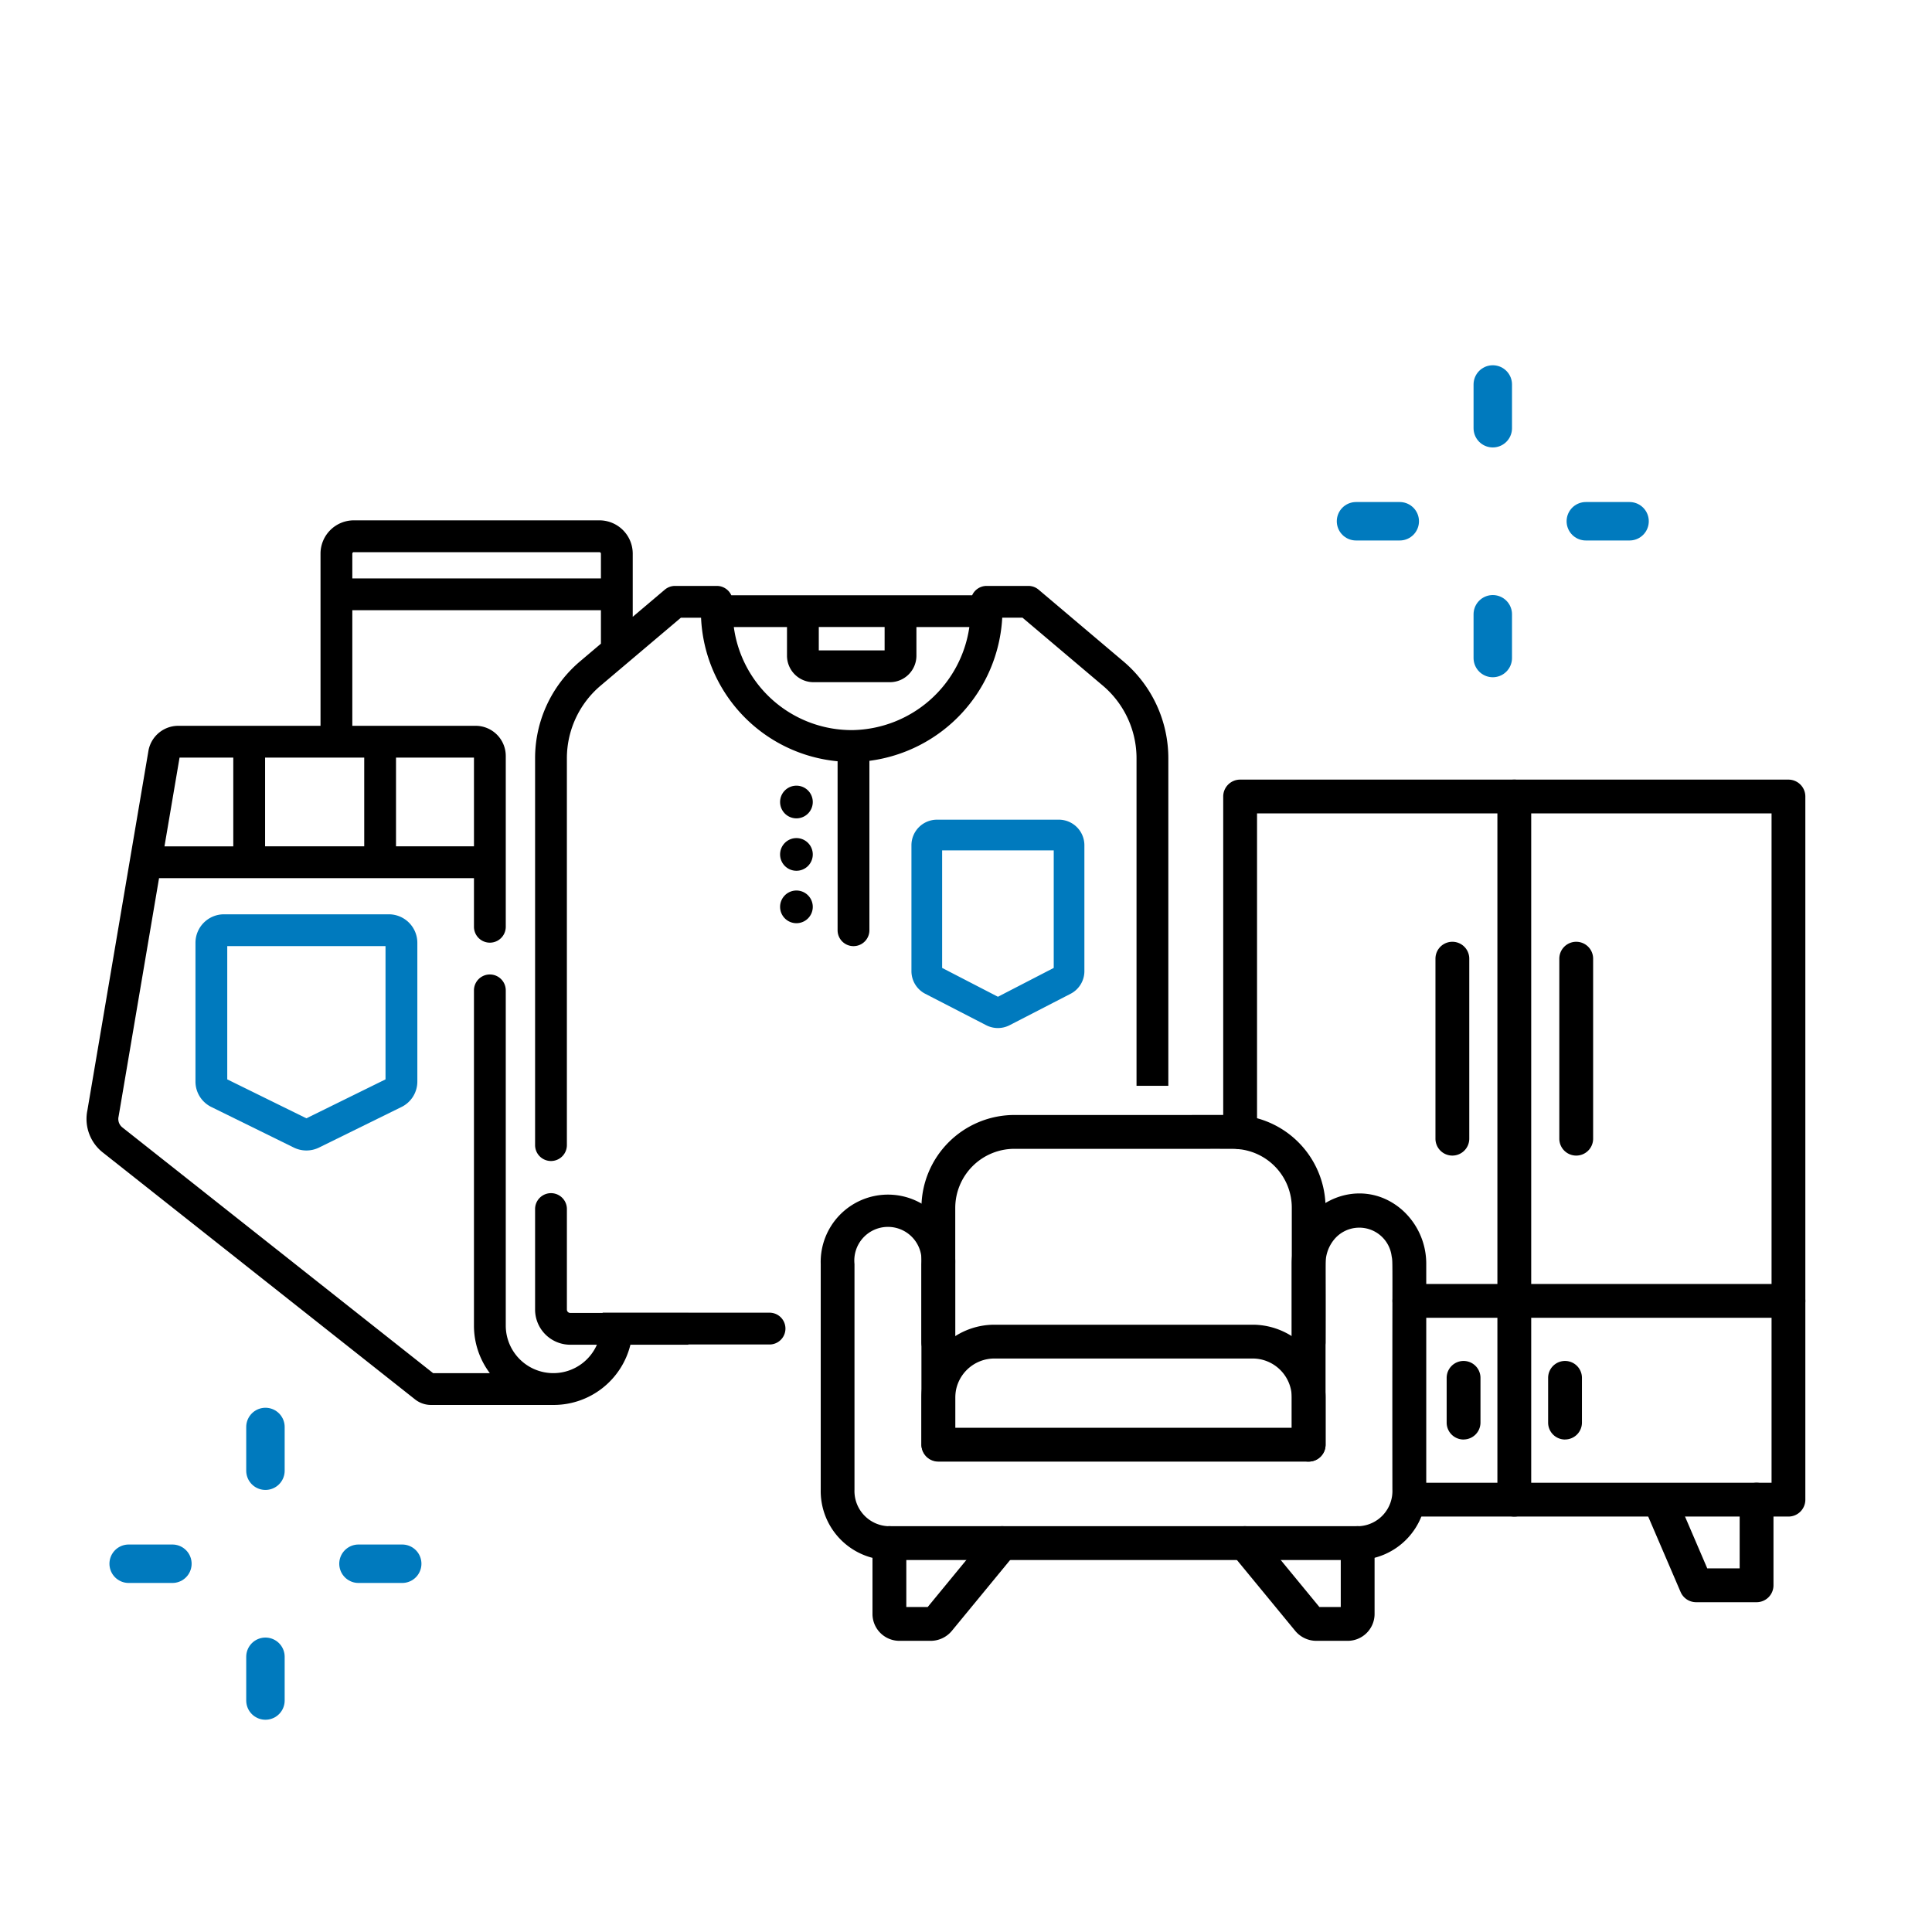 <svg xmlns="http://www.w3.org/2000/svg" xmlns:xlink="http://www.w3.org/1999/xlink" width="201" height="201" viewBox="0 0 201 201">
  <defs>
    <clipPath id="clip-path">
      <rect id="長方形_1642" data-name="長方形 1642" width="20.224" height="6.594" transform="translate(53.698 96.469)" fill="none"/>
    </clipPath>
  </defs>
  <g id="nylon-about-04" transform="translate(-3522 22137)">
    <rect id="長方形_1629" data-name="長方形 1629" width="201" height="201" transform="translate(3522 -22137)" fill="#fff"/>
    <line id="線_365" data-name="線 365" y2="4.55" transform="translate(3677.305 -22073.092)" fill="none" stroke="#007abe" stroke-linecap="round" stroke-linejoin="round" stroke-width="4"/>
    <line id="線_366" data-name="線 366" y2="4.55" transform="translate(3677.305 -22097)" fill="none" stroke="#007abe" stroke-linecap="round" stroke-linejoin="round" stroke-width="4"/>
    <line id="線_367" data-name="線 367" x2="4.55" transform="translate(3686.985 -22082.77)" fill="none" stroke="#007abe" stroke-linecap="round" stroke-linejoin="round" stroke-width="4"/>
    <line id="線_368" data-name="線 368" x2="4.55" transform="translate(3663.076 -22082.77)" fill="none" stroke="#007abe" stroke-linecap="round" stroke-linejoin="round" stroke-width="4"/>
    <line id="線_369" data-name="線 369" y2="4.55" transform="translate(3549.616 -21964.633)" fill="none" stroke="#007abe" stroke-linecap="round" stroke-linejoin="round" stroke-width="4"/>
    <line id="線_370" data-name="線 370" y2="4.55" transform="translate(3549.616 -21988.541)" fill="none" stroke="#007abe" stroke-linecap="round" stroke-linejoin="round" stroke-width="4"/>
    <line id="線_371" data-name="線 371" x2="4.55" transform="translate(3559.295 -21974.313)" fill="none" stroke="#007abe" stroke-linecap="round" stroke-linejoin="round" stroke-width="4"/>
    <line id="線_372" data-name="線 372" x2="4.55" transform="translate(3535.386 -21974.313)" fill="none" stroke="#007abe" stroke-linecap="round" stroke-linejoin="round" stroke-width="4"/>
    <path id="パス_4068" data-name="パス 4068" d="M101.161,47.277H88.483a2.662,2.662,0,0,0-2.659,2.66V63.029a2.649,2.649,0,0,0,1.441,2.364L93.6,68.66a2.664,2.664,0,0,0,2.437,0l6.339-3.267a2.65,2.65,0,0,0,1.441-2.364V49.937A2.662,2.662,0,0,0,101.161,47.277ZM100.627,62.7,94.822,65.7,89.017,62.7V50.47h11.61Z" transform="translate(3531 -22099)" fill="#007abe"/>
    <path id="パス_4069" data-name="パス 4069" d="M31.453,57.122H14.3a2.968,2.968,0,0,0-2.964,2.964V74.51a2.946,2.946,0,0,0,1.655,2.66l8.579,4.221a2.979,2.979,0,0,0,2.616,0l8.578-4.22a2.946,2.946,0,0,0,1.655-2.66V60.086A2.968,2.968,0,0,0,31.453,57.122Zm-.345,17.173-8.232,4.051-8.233-4.051V60.431H31.108ZM31.3,74.2h0Z" transform="translate(3531 -22099)" fill="#007abe"/>
    <path id="パス_4070" data-name="パス 4070" d="M107.865,30.8l-8.81-7.452a1.65,1.65,0,0,0-1.068-.391H93.641a1.653,1.653,0,0,0-1.5.97H67.083a1.654,1.654,0,0,0-1.506-.97H61.232a1.655,1.655,0,0,0-1.069.391l-3.335,2.822V19.6a3.469,3.469,0,0,0-3.465-3.465H27.811A3.468,3.468,0,0,0,24.346,19.6V37.511H9.534a3.156,3.156,0,0,0-3.067,2.473c-.005.024-.01.049-.014.073L.091,77.521a4.438,4.438,0,0,0,1.66,4.423L34.207,107.61l.034.026a2.68,2.68,0,0,0,1.6.531H48.569a8.228,8.228,0,0,0,8.018-6.265h8.257a8.584,8.584,0,0,0,7.107,3.773h2.41a8.584,8.584,0,0,0,7.106-3.773h4.278a8.586,8.586,0,0,0,7.107,3.773h2.41a8.586,8.586,0,0,0,7.107-3.773h6.526a3.66,3.66,0,0,0,3.655-3.655V40.9A13.2,13.2,0,0,0,107.865,30.8ZM79.774,37.956a12.376,12.376,0,0,1-12.43-10.722h5.533v2.984a2.758,2.758,0,0,0,2.754,2.755h7.956a2.758,2.758,0,0,0,2.755-2.755V27.234h5.507A12.5,12.5,0,0,1,79.774,37.956m3.259-8.292H76.185V27.233h6.848ZM27.811,19.446H53.362a.157.157,0,0,1,.157.157v2.571H27.654V19.6a.157.157,0,0,1,.157-.157m12.5,30.607H32.2V40.819H40.31Zm-11.417,0H18.579V40.819H28.893ZM9.68,40.819h5.59v9.234H8.111ZM82.812,98.593a8.578,8.578,0,0,0,.135-1.505v-.325h1.318v.325a8.578,8.578,0,0,0,.134,1.505Zm12.45,3.773h-2.41a5.284,5.284,0,0,1-5.279-5.278V95.664a2.212,2.212,0,0,0-2.209-2.209H81.848a2.212,2.212,0,0,0-2.21,2.209v1.424a5.284,5.284,0,0,1-5.278,5.278H71.95a5.283,5.283,0,0,1-5.278-5.278V92.082a2.1,2.1,0,0,1,2.1-2.1h8.76A2.1,2.1,0,0,1,79.393,91.1a1.654,1.654,0,0,0,1.46.876h5.506a1.656,1.656,0,0,0,1.46-.876,2.1,2.1,0,0,1,1.858-1.117h8.759a2.106,2.106,0,0,1,2.1,2.1v5.006A5.284,5.284,0,0,1,95.262,102.366Zm13.979-4.119a.346.346,0,0,1-.346.346h-5.181a8.578,8.578,0,0,0,.135-1.505V92.082a5.418,5.418,0,0,0-5.412-5.412h-8.76a5.4,5.4,0,0,0-4.2,1.994H81.732a5.4,5.4,0,0,0-4.2-1.994H68.776a5.418,5.418,0,0,0-5.412,5.412v5.006a8.579,8.579,0,0,0,.134,1.505H50.324a.346.346,0,0,1-.346-.346v-10.5a1.655,1.655,0,0,0-3.309,0v10.5a3.66,3.66,0,0,0,3.655,3.655H53.1a4.951,4.951,0,0,1-9.482-1.993V65.036a1.654,1.654,0,1,0-3.309,0V99.909a8.215,8.215,0,0,0,1.652,4.95h-5.9L3.788,79.338l-.033-.026a1.12,1.12,0,0,1-.422-1.131c.006-.024.01-.049.014-.074l4.2-24.745H40.31v5.056a1.654,1.654,0,1,0,3.309,0V40.649A3.142,3.142,0,0,0,40.48,37.51H27.654V25.483H53.519v3.483L51.353,30.8a13.2,13.2,0,0,0-4.684,10.1V81.134a1.654,1.654,0,0,0,3.308,0V40.9a9.9,9.9,0,0,1,3.513-7.571l8.347-7.062h2.1A15.687,15.687,0,0,0,78.141,41.2v17.58a1.654,1.654,0,0,0,3.309,0V41.154A15.881,15.881,0,0,0,95.27,26.263h2.11l8.348,7.062a9.9,9.9,0,0,1,3.513,7.571Z" transform="translate(3531 -22099)"/>
    <path id="パス_4071" data-name="パス 4071" d="M73.859,43.739a1.7,1.7,0,1,1-1.7,1.7,1.7,1.7,0,0,1,1.7-1.7" transform="translate(3531 -22099)"/>
    <path id="パス_4072" data-name="パス 4072" d="M73.859,49.193a1.7,1.7,0,1,1-1.7,1.7,1.7,1.7,0,0,1,1.7-1.7" transform="translate(3531 -22099)"/>
    <path id="パス_4073" data-name="パス 4073" d="M73.859,54.647a1.7,1.7,0,1,1-1.7,1.7,1.7,1.7,0,0,1,1.7-1.7" transform="translate(3531 -22099)"/>
    <rect id="長方形_1639" data-name="長方形 1639" width="57.154" height="61.99" transform="translate(3615.374 -22024.035)" fill="#fff"/>
    <rect id="長方形_1640" data-name="長方形 1640" width="43.965" height="49.021" transform="translate(3593.611 -22012.824)" fill="#fff"/>
    <path id="パス_4074" data-name="パス 4074" d="M132.391,124.3H83.386a7.177,7.177,0,0,1-7-7.33V93.506a7,7,0,1,1,13.993,0v8.138a1.759,1.759,0,1,1-3.518,0V93.506a3.5,3.5,0,1,0-6.962,0v23.464a3.662,3.662,0,0,0,3.481,3.811h49a3.661,3.661,0,0,0,3.481-3.811c-.026-24.7.064-23.528-.076-24.262a3.394,3.394,0,0,0-5.823-1.937,3.9,3.9,0,0,0-.982,1.937c-.133.7-.049.4-.075,8.936a1.759,1.759,0,0,1-3.519,0V93.5c0-6.189,6.922-9.609,11.485-5.626a7.483,7.483,0,0,1,2.512,5.626v23.464a7.183,7.183,0,0,1-7,7.333" transform="translate(3531 -22099)"/>
    <path id="パス_4075" data-name="パス 4075" d="M87.8,132.707H84.611a2.8,2.8,0,0,1-2.84-2.743V122.54a1.759,1.759,0,0,1,3.519,0v6.648h2.224l6.387-7.766a1.759,1.759,0,1,1,2.717,2.236l-6.593,8.015A2.859,2.859,0,0,1,87.8,132.707Z" transform="translate(3531 -22099)"/>
    <path id="パス_4076" data-name="パス 4076" d="M131.165,132.707h-3.193a2.854,2.854,0,0,1-2.221-1.036l-6.593-8.013a1.759,1.759,0,1,1,2.717-2.236l6.39,7.766h2.224V122.54a1.759,1.759,0,0,1,3.518,0v7.424A2.8,2.8,0,0,1,131.165,132.707Z" transform="translate(3531 -22099)"/>
    <path id="パス_4077" data-name="パス 4077" d="M127.153,114.061H88.623a1.759,1.759,0,0,1-1.76-1.76V87.671A9.68,9.68,0,0,1,96.531,78c23.977.015,22.862-.036,23.663.046a9.667,9.667,0,0,1,8.713,9.622V112.3a1.756,1.756,0,0,1-1.754,1.76m-1.759-3.519V87.671a6.121,6.121,0,0,0-5.542-6.12c-.52-.052.72-.02-23.321-.03a6.156,6.156,0,0,0-6.149,6.15v22.871Z" transform="translate(3531 -22099)"/>
    <path id="パス_4078" data-name="パス 4078" d="M127.153,114.06a1.758,1.758,0,0,1-1.759-1.759v-4.892a4.076,4.076,0,0,0-4.073-4.073H94.455a4.076,4.076,0,0,0-4.073,4.073V112.3a1.76,1.76,0,0,1-3.519,0v-4.892a7.6,7.6,0,0,1,7.589-7.589h26.866a7.6,7.6,0,0,1,7.591,7.589V112.3a1.759,1.759,0,0,1-1.756,1.759" transform="translate(3531 -22099)"/>
    <path id="パス_4079" data-name="パス 4079" d="M177.064,119.779H137.63a1.759,1.759,0,0,1,0-3.519h37.678V46.625H121.779V79.8a1.759,1.759,0,0,1-3.519,0V44.869a1.759,1.759,0,0,1,1.76-1.76h57.044a1.758,1.758,0,0,1,1.759,1.76v73.154A1.757,1.757,0,0,1,177.064,119.779Z" transform="translate(3531 -22099)"/>
    <path id="パス_4080" data-name="パス 4080" d="M173.749,128.689h-6.288a1.759,1.759,0,0,1-1.617-1.065l-3.827-8.91a1.76,1.76,0,0,1,3.234-1.388l3.368,7.844h3.371v-7.15a1.759,1.759,0,1,1,3.518,0v8.91a1.758,1.758,0,0,1-1.759,1.759" transform="translate(3531 -22099)"/>
    <path id="パス_4081" data-name="パス 4081" d="M177.064,99.1H137.63a1.759,1.759,0,0,1,0-3.519h39.434a1.759,1.759,0,0,1,0,3.519" transform="translate(3531 -22099)"/>
    <path id="パス_4082" data-name="パス 4082" d="M148.544,119.779a1.758,1.758,0,0,1-1.759-1.759V44.869a1.759,1.759,0,1,1,3.518,0v73.154a1.757,1.757,0,0,1-1.759,1.756" transform="translate(3531 -22099)"/>
    <path id="パス_4083" data-name="パス 4083" d="M143.266,111.764A1.758,1.758,0,0,1,141.507,110v-4.651a1.759,1.759,0,1,1,3.518,0V110a1.76,1.76,0,0,1-1.759,1.759" transform="translate(3531 -22099)"/>
    <path id="パス_4084" data-name="パス 4084" d="M153.822,111.764A1.758,1.758,0,0,1,152.063,110v-4.651a1.759,1.759,0,1,1,3.518,0V110a1.758,1.758,0,0,1-1.759,1.759" transform="translate(3531 -22099)"/>
    <path id="パス_4085" data-name="パス 4085" d="M142.1,82.224a1.758,1.758,0,0,1-1.759-1.759V61.739a1.759,1.759,0,1,1,3.518,0V80.465a1.762,1.762,0,0,1-1.759,1.759" transform="translate(3531 -22099)"/>
    <path id="パス_4086" data-name="パス 4086" d="M154.986,82.224a1.758,1.758,0,0,1-1.759-1.759V61.739a1.759,1.759,0,1,1,3.518,0V80.465a1.758,1.758,0,0,1-1.759,1.759" transform="translate(3531 -22099)"/>
    <g id="グループ_1991" data-name="グループ 1991" transform="translate(3531 -22099)" clip-path="url(#clip-path)">
      <path id="パス_4087" data-name="パス 4087" d="M105.3,166.123l7.452-8.81a1.65,1.65,0,0,0,.391-1.068V151.9a1.653,1.653,0,0,0-.97-1.505V125.341a1.654,1.654,0,0,0,.97-1.506V119.49a1.655,1.655,0,0,0-.391-1.069l-2.822-3.335h6.565a3.469,3.469,0,0,0,3.465-3.465V86.069a3.468,3.468,0,0,0-3.465-3.465H98.586V67.792a3.156,3.156,0,0,0-2.473-3.067l-.073-.014L58.576,58.349a4.438,4.438,0,0,0-4.423,1.66L28.487,92.465l-.026.034a2.68,2.68,0,0,0-.531,1.6v12.731a8.228,8.228,0,0,0,6.265,8.018V123.1a8.584,8.584,0,0,0-3.773,7.107v2.41a8.584,8.584,0,0,0,3.773,7.106V144a8.585,8.585,0,0,0-3.773,7.107v2.41a8.586,8.586,0,0,0,3.773,7.107v6.526a3.66,3.66,0,0,0,3.655,3.655H95.2A13.2,13.2,0,0,0,105.3,166.123Zm-7.158-28.091a12.376,12.376,0,0,1,10.722-12.43v5.533h-2.984a2.758,2.758,0,0,0-2.755,2.754v7.956a2.758,2.758,0,0,0,2.755,2.755h2.984v5.507a12.5,12.5,0,0,1-10.722-12.075m10.722,3.259h-2.431v-6.848h2.431Zm7.788-55.222V111.62a.157.157,0,0,1-.157.157h-2.571V85.912h2.571a.157.157,0,0,1,.157.157m-21.373,12.5H86.044V90.459h9.234ZM86.044,76.837h9.234V87.151H86.044Zm9.234-8.9v5.59H86.044V66.369ZM37.5,141.07a8.579,8.579,0,0,0,1.5.135h.325v1.318h-.325a8.58,8.58,0,0,0-1.5.134Zm-3.773,12.45v-2.41a5.284,5.284,0,0,1,5.278-5.279h1.424a2.212,2.212,0,0,0,2.209-2.209v-3.516a2.212,2.212,0,0,0-2.209-2.21H39.009a5.284,5.284,0,0,1-5.278-5.278v-2.41a5.283,5.283,0,0,1,5.278-5.278h5.006a2.1,2.1,0,0,1,2.1,2.1v8.76A2.1,2.1,0,0,1,45,137.651a1.654,1.654,0,0,0-.876,1.46v5.506A1.653,1.653,0,0,0,45,146.076a2.1,2.1,0,0,1,1.117,1.859v8.759a2.106,2.106,0,0,1-2.1,2.1H39.009A5.284,5.284,0,0,1,33.731,153.52ZM37.85,167.5a.346.346,0,0,1-.346-.346v-5.181a8.578,8.578,0,0,0,1.5.135h5.006a5.418,5.418,0,0,0,5.412-5.412v-8.76a5.4,5.4,0,0,0-1.994-4.2V139.99a5.4,5.4,0,0,0,1.994-4.2v-8.759a5.418,5.418,0,0,0-5.412-5.412H39.009a8.579,8.579,0,0,0-1.5.134V108.582a.346.346,0,0,1,.346-.346h10.5a1.654,1.654,0,0,0,0-3.309H37.85a3.66,3.66,0,0,0-3.655,3.655v2.777a4.951,4.951,0,0,1,1.993-9.482H71.061a1.654,1.654,0,1,0,0-3.309H36.188a8.215,8.215,0,0,0-4.95,1.652v-5.9L56.759,62.046l.026-.033a1.12,1.12,0,0,1,1.131-.422c.024.006.049.01.074.014l24.745,4.2v32.76H77.679a1.654,1.654,0,1,0,0,3.309H95.448a3.142,3.142,0,0,0,3.139-3.139V85.912h12.027v25.865h-3.483l-1.833-2.166a13.2,13.2,0,0,0-10.1-4.684H54.963a1.654,1.654,0,1,0,0,3.308H95.2a9.9,9.9,0,0,1,7.571,3.513l7.062,8.347v2.1A15.687,15.687,0,0,0,94.9,136.4H77.32a1.654,1.654,0,0,0,0,3.309H94.943a15.881,15.881,0,0,0,14.891,13.82v2.11l-7.062,8.348A9.9,9.9,0,0,1,95.2,167.5Z"/>
    </g>
  </g>
</svg>
